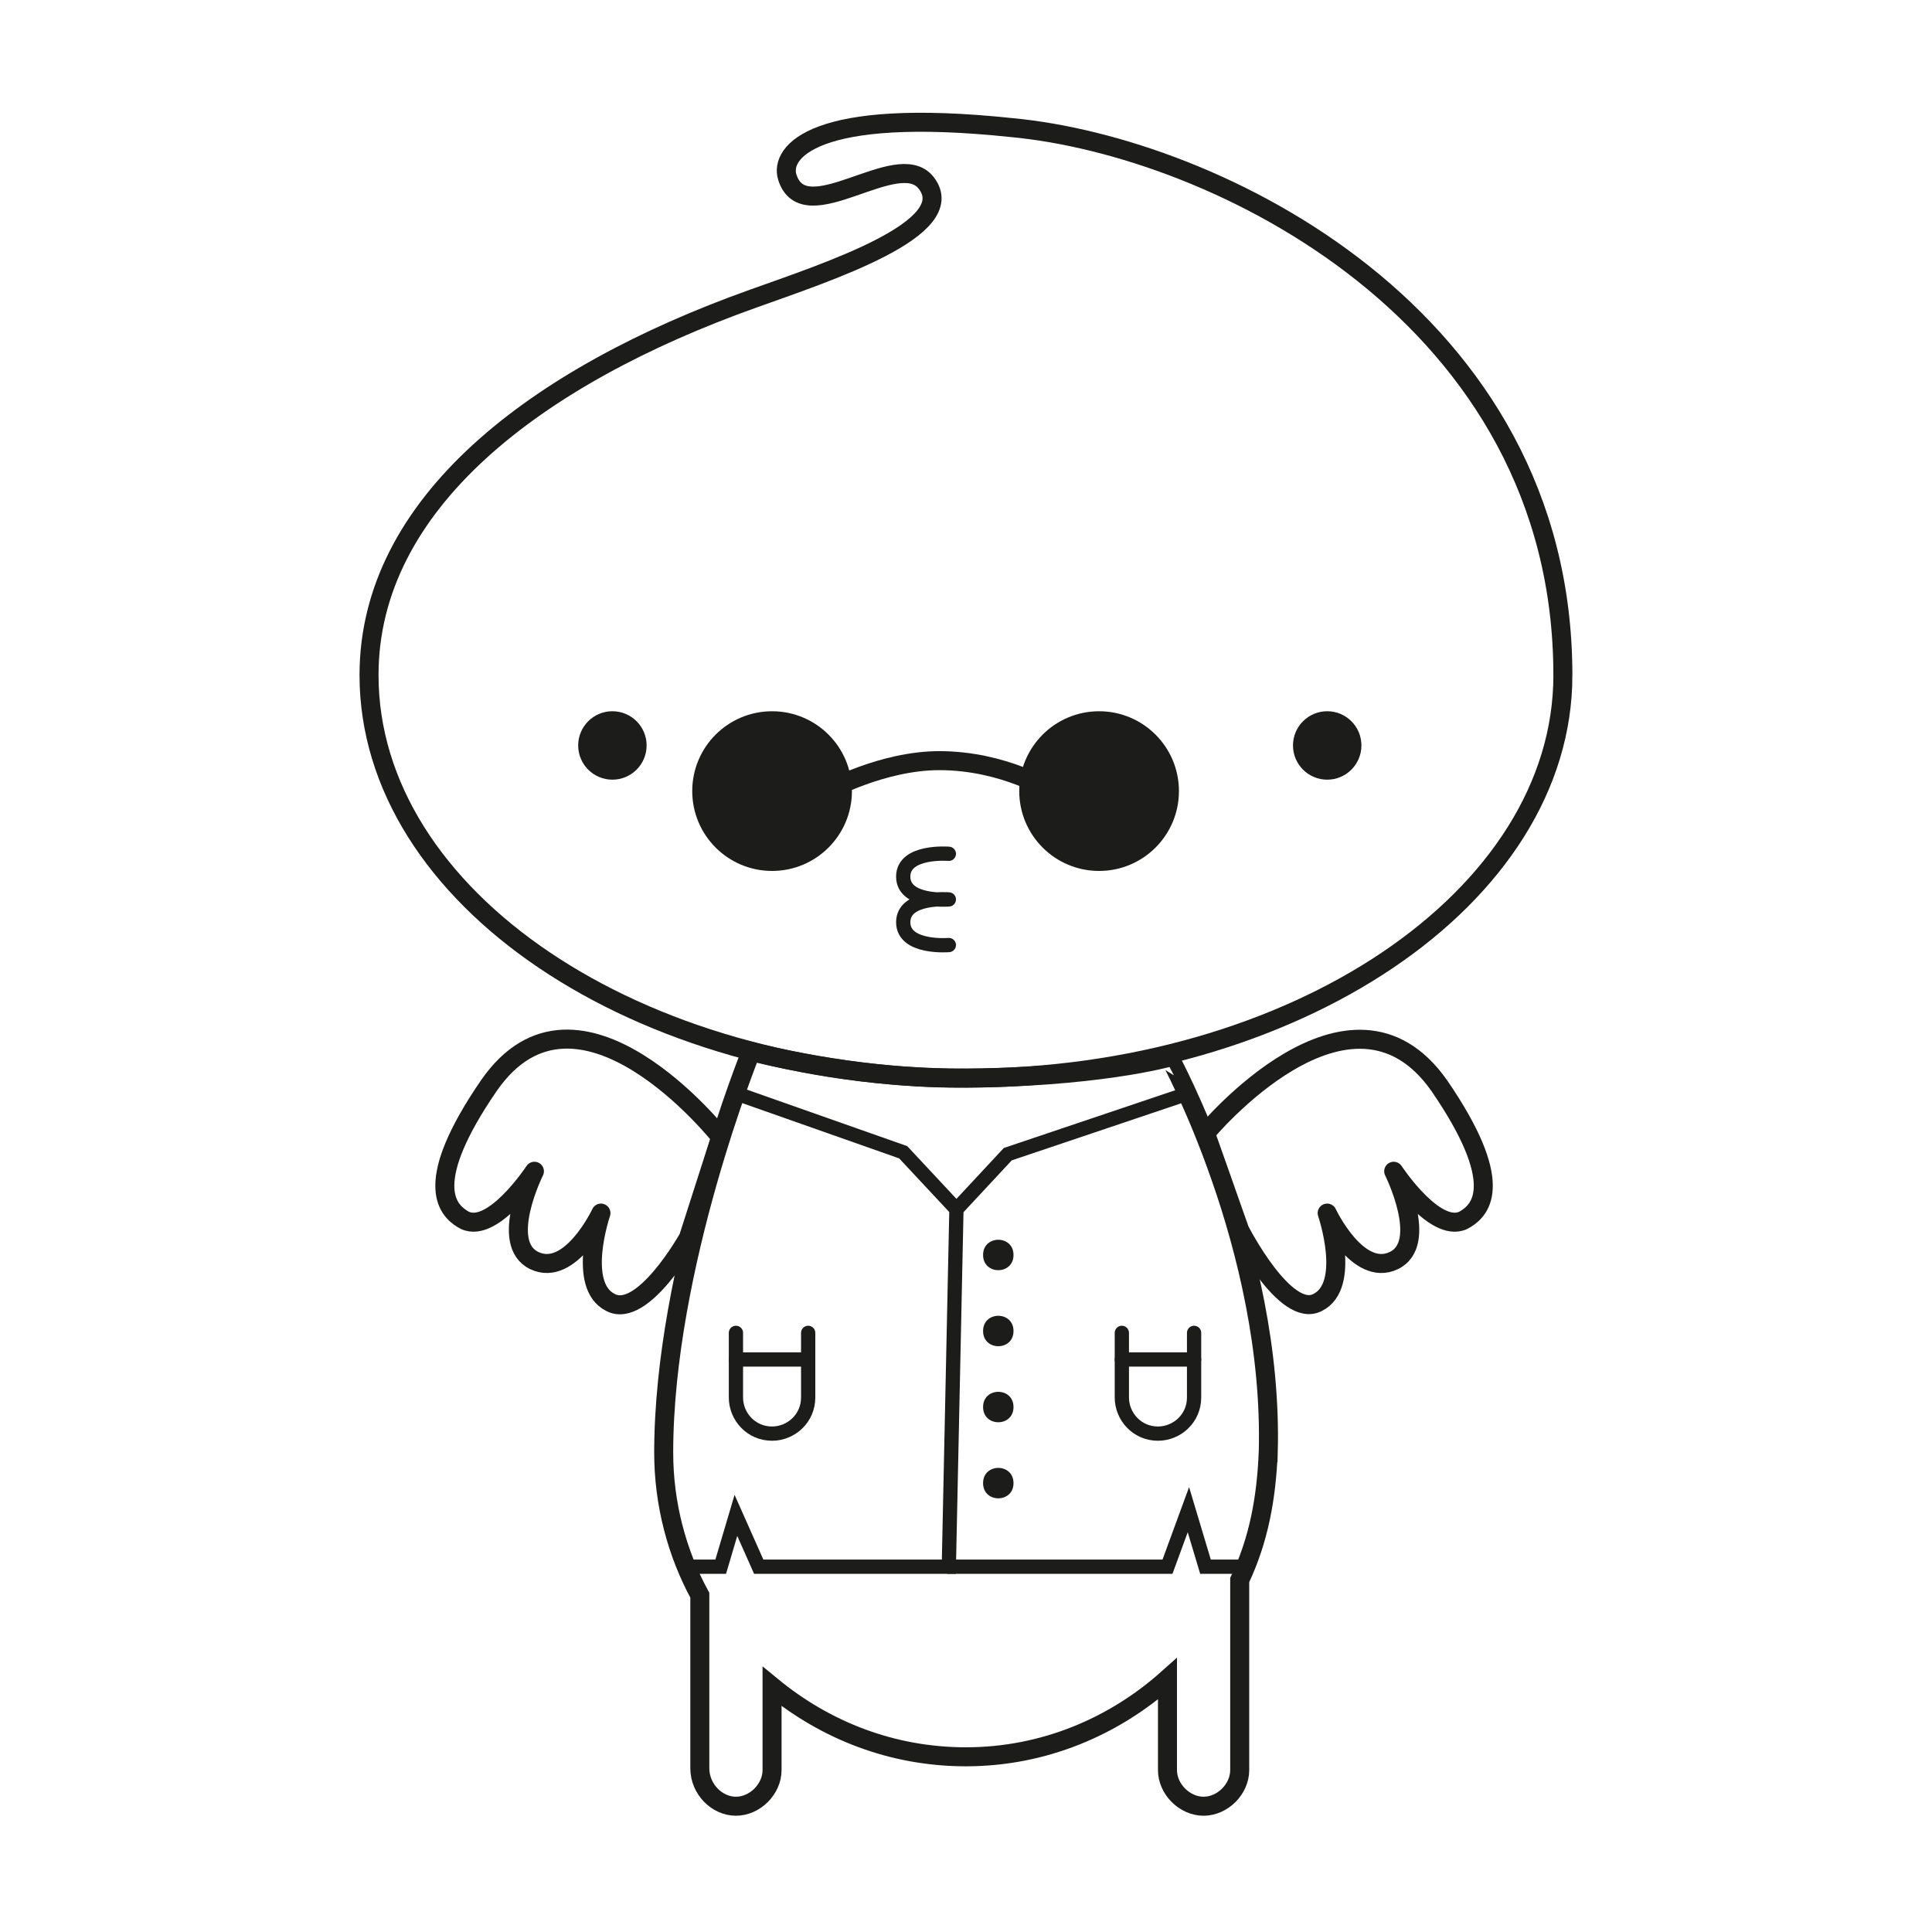 <?xml version="1.0" encoding="UTF-8"?>
<!-- Uploaded to: SVG Repo, www.svgrepo.com, Generator: SVG Repo Mixer Tools -->
<svg width="800px" height="800px" version="1.1" viewBox="144 144 512 512" xmlns="http://www.w3.org/2000/svg">
 <defs>
  <clipPath id="b">
   <path d="m170 148.09h460v352.91h-460z"/>
  </clipPath>
  <clipPath id="a">
   <path d="m248 351h304v300.9h-304z"/>
  </clipPath>
 </defs>
 <g clip-path="url(#b)">
  <path transform="matrix(5.038 0 0 5.038 148.09 148.09)" d="m81.4 34.7c0 11.7-14.1 21.2-31.4 21.2-17.3 0-31.4-9.5-31.4-21.2 0-9 8.7-15.7 20.2-19.8 3.9-1.4 11-3.7 9.1-6.1-1.5-1.9-6.4 2.6-7.3-0.3-0.401-1.3 1.399-3.7 11.799-2.6 10.7 0.999 29 9.9 29 28.799zm0 0" fill="none" stroke="#1c1c1a" stroke-linecap="round" stroke-miterlimit="10"/>
 </g>
 <path d="m315.36 341.55c0 5.012-4.062 9.07-9.07 9.07-5.008 0-9.066-4.059-9.066-9.07 0-5.008 4.059-9.066 9.066-9.066 5.008 0 9.07 4.059 9.07 9.066" fill="#1c1c1a"/>
 <path d="m504.79 341.55c0 5.012-4.059 9.07-9.066 9.07-5.008 0-9.07-4.059-9.07-9.07 0-5.008 4.062-9.066 9.07-9.066 5.008 0 9.066 4.059 9.066 9.066" fill="#1c1c1a"/>
 <path transform="matrix(5.038 0 0 5.038 148.09 148.09)" d="m49.1 48.9s-2.4 0.2-2.4-1.2 2.4-1.2 2.4-1.2-2.4 0.2-2.4-1.2 2.4-1.2 2.4-1.2" fill="none" stroke="#1c1c1a" stroke-linecap="round" stroke-linejoin="round" stroke-miterlimit="10" stroke-width=".75"/>
 <g clip-path="url(#a)">
  <path transform="matrix(5.038 0 0 5.038 148.09 148.09)" d="m65.9 75.6c-0.1 2.4-0.5 4.6-1.5 6.7v10c0 1-0.9 1.9-1.9 1.9s-1.9-0.9-1.9-1.9v-4.8c-2.8 2.5-6.5 4.1-10.6 4.1-3.9 0-7.4-1.4-10.2-3.7v4.4c0 1-0.9 1.9-1.9 1.9-0.999 0-1.9-0.9-1.9-2v-9.1c-1.2-2.2-1.9-4.8-1.9-7.5 0-9.8 4.6-21.1 4.6-21.1s5.3 1.4 10.8 1.4c7.3 0 11.2-1.1 11.2-1.1 7.76e-4 0 5.501 10 5.201 20.8zm0 0" fill="none" stroke="#1c1c1a" stroke-linecap="round" stroke-miterlimit="10"/>
 </g>
 <path transform="matrix(5.038 0 0 5.038 148.09 148.09)" d="m41.7 69.3v3.4c0 1.1-0.9 1.9-1.9 1.9-1.1 0-1.9-0.9-1.9-1.9v-3.4" fill="none" stroke="#1c1c1a" stroke-linecap="round" stroke-miterlimit="10" stroke-width=".75"/>
 <path transform="matrix(5.038 0 0 5.038 148.09 148.09)" d="m62 69.3v3.4c0 1.1-0.9 1.9-1.9 1.9-1.1 0-1.9-0.9-1.9-1.9v-3.4" fill="none" stroke="#1c1c1a" stroke-linecap="round" stroke-miterlimit="10" stroke-width=".75"/>
 <path transform="matrix(5.038 0 0 5.038 148.09 148.09)" d="m37.1 59s-7.5-9.5-12.2-2.7c-3.5 5.1-2.2 6.5-1.4 7 1.5 1 3.8-2.5 3.8-2.5s-1.9 3.8 0 4.7 3.5-2.5 3.5-2.5-1.3 3.8 0.5 4.7c1.7 0.9 4.1-3.4 4.1-3.4zm0 0" fill="none" stroke="#1c1c1a" stroke-linecap="round" stroke-linejoin="round" stroke-miterlimit="10"/>
 <path transform="matrix(5.038 0 0 5.038 148.09 148.09)" d="m62.6 58.8s7.6-9.2 12.3-2.5c3.5 5.1 2.2 6.5 1.4 7-1.5 1-3.8-2.5-3.8-2.5s1.9 3.8 0 4.7-3.5-2.5-3.5-2.5 1.3 3.8-0.5 4.7c-1.7 0.9-4.1-3.8-4.1-3.8zm0 0" fill="none" stroke="#1c1c1a" stroke-linecap="round" stroke-linejoin="round" stroke-miterlimit="10"/>
 <path d="m369.77 353.65c0 11.688-9.473 21.16-21.16 21.16s-21.16-9.473-21.16-21.16 9.473-21.16 21.16-21.16 21.16 9.473 21.16 21.16" fill="#1c1c1a"/>
 <path d="m456.43 353.65c0 11.688-9.473 21.16-21.16 21.16s-21.16-9.473-21.16-21.16 9.473-21.16 21.16-21.16 21.16 9.473 21.16 21.16" fill="#1c1c1a"/>
 <path transform="matrix(5.038 0 0 5.038 148.09 148.09)" d="m42.7 40.8s2.9-1.6 5.9-1.6c3.4 0 5.9 1.6 5.9 1.6" fill="none" stroke="#1c1c1a" stroke-miterlimit="10"/>
 <path transform="matrix(5.038 0 0 5.038 148.09 148.09)" d="m37.9 56.7 8.799 3.1 2.8 3-0.4 18.801h-10l-1.2-2.7-0.8 2.7h-1.8" fill="none" stroke="#1c1c1a" stroke-miterlimit="10" stroke-width=".75"/>
 <path transform="matrix(5.038 0 0 5.038 148.09 148.09)" d="m61.7 56.7-9.5 3.2-2.7 2.9" fill="none" stroke="#1c1c1a" stroke-linecap="round" stroke-miterlimit="10" stroke-width=".75"/>
 <path transform="matrix(5.038 0 0 5.038 148.09 148.09)" d="m64.7 81.6h-2.1l-0.899-3-1.1 3h-11.5" fill="none" stroke="#1c1c1a" stroke-linecap="round" stroke-miterlimit="10" stroke-width=".75"/>
 <path d="m412.59 476.58c0 5.375-8.062 5.375-8.062 0s8.062-5.375 8.062 0" fill="#1c1c1a"/>
 <path d="m412.59 496.73c0 5.375-8.062 5.375-8.062 0s8.062-5.375 8.062 0" fill="#1c1c1a"/>
 <path d="m412.59 516.88c0 5.375-8.062 5.375-8.062 0s8.062-5.375 8.062 0" fill="#1c1c1a"/>
 <path d="m412.59 537.04c0 5.375-8.062 5.375-8.062 0s8.062-5.375 8.062 0" fill="#1c1c1a"/>
 <path transform="matrix(5.038 0 0 5.038 148.09 148.09)" d="m37.9 70.7h3.8" fill="none" stroke="#1c1c1a" stroke-linecap="round" stroke-miterlimit="10" stroke-width=".75"/>
 <path transform="matrix(5.038 0 0 5.038 148.09 148.09)" d="m58.2 70.7h3.8" fill="none" stroke="#1c1c1a" stroke-linecap="round" stroke-miterlimit="10" stroke-width=".75"/>
</svg>